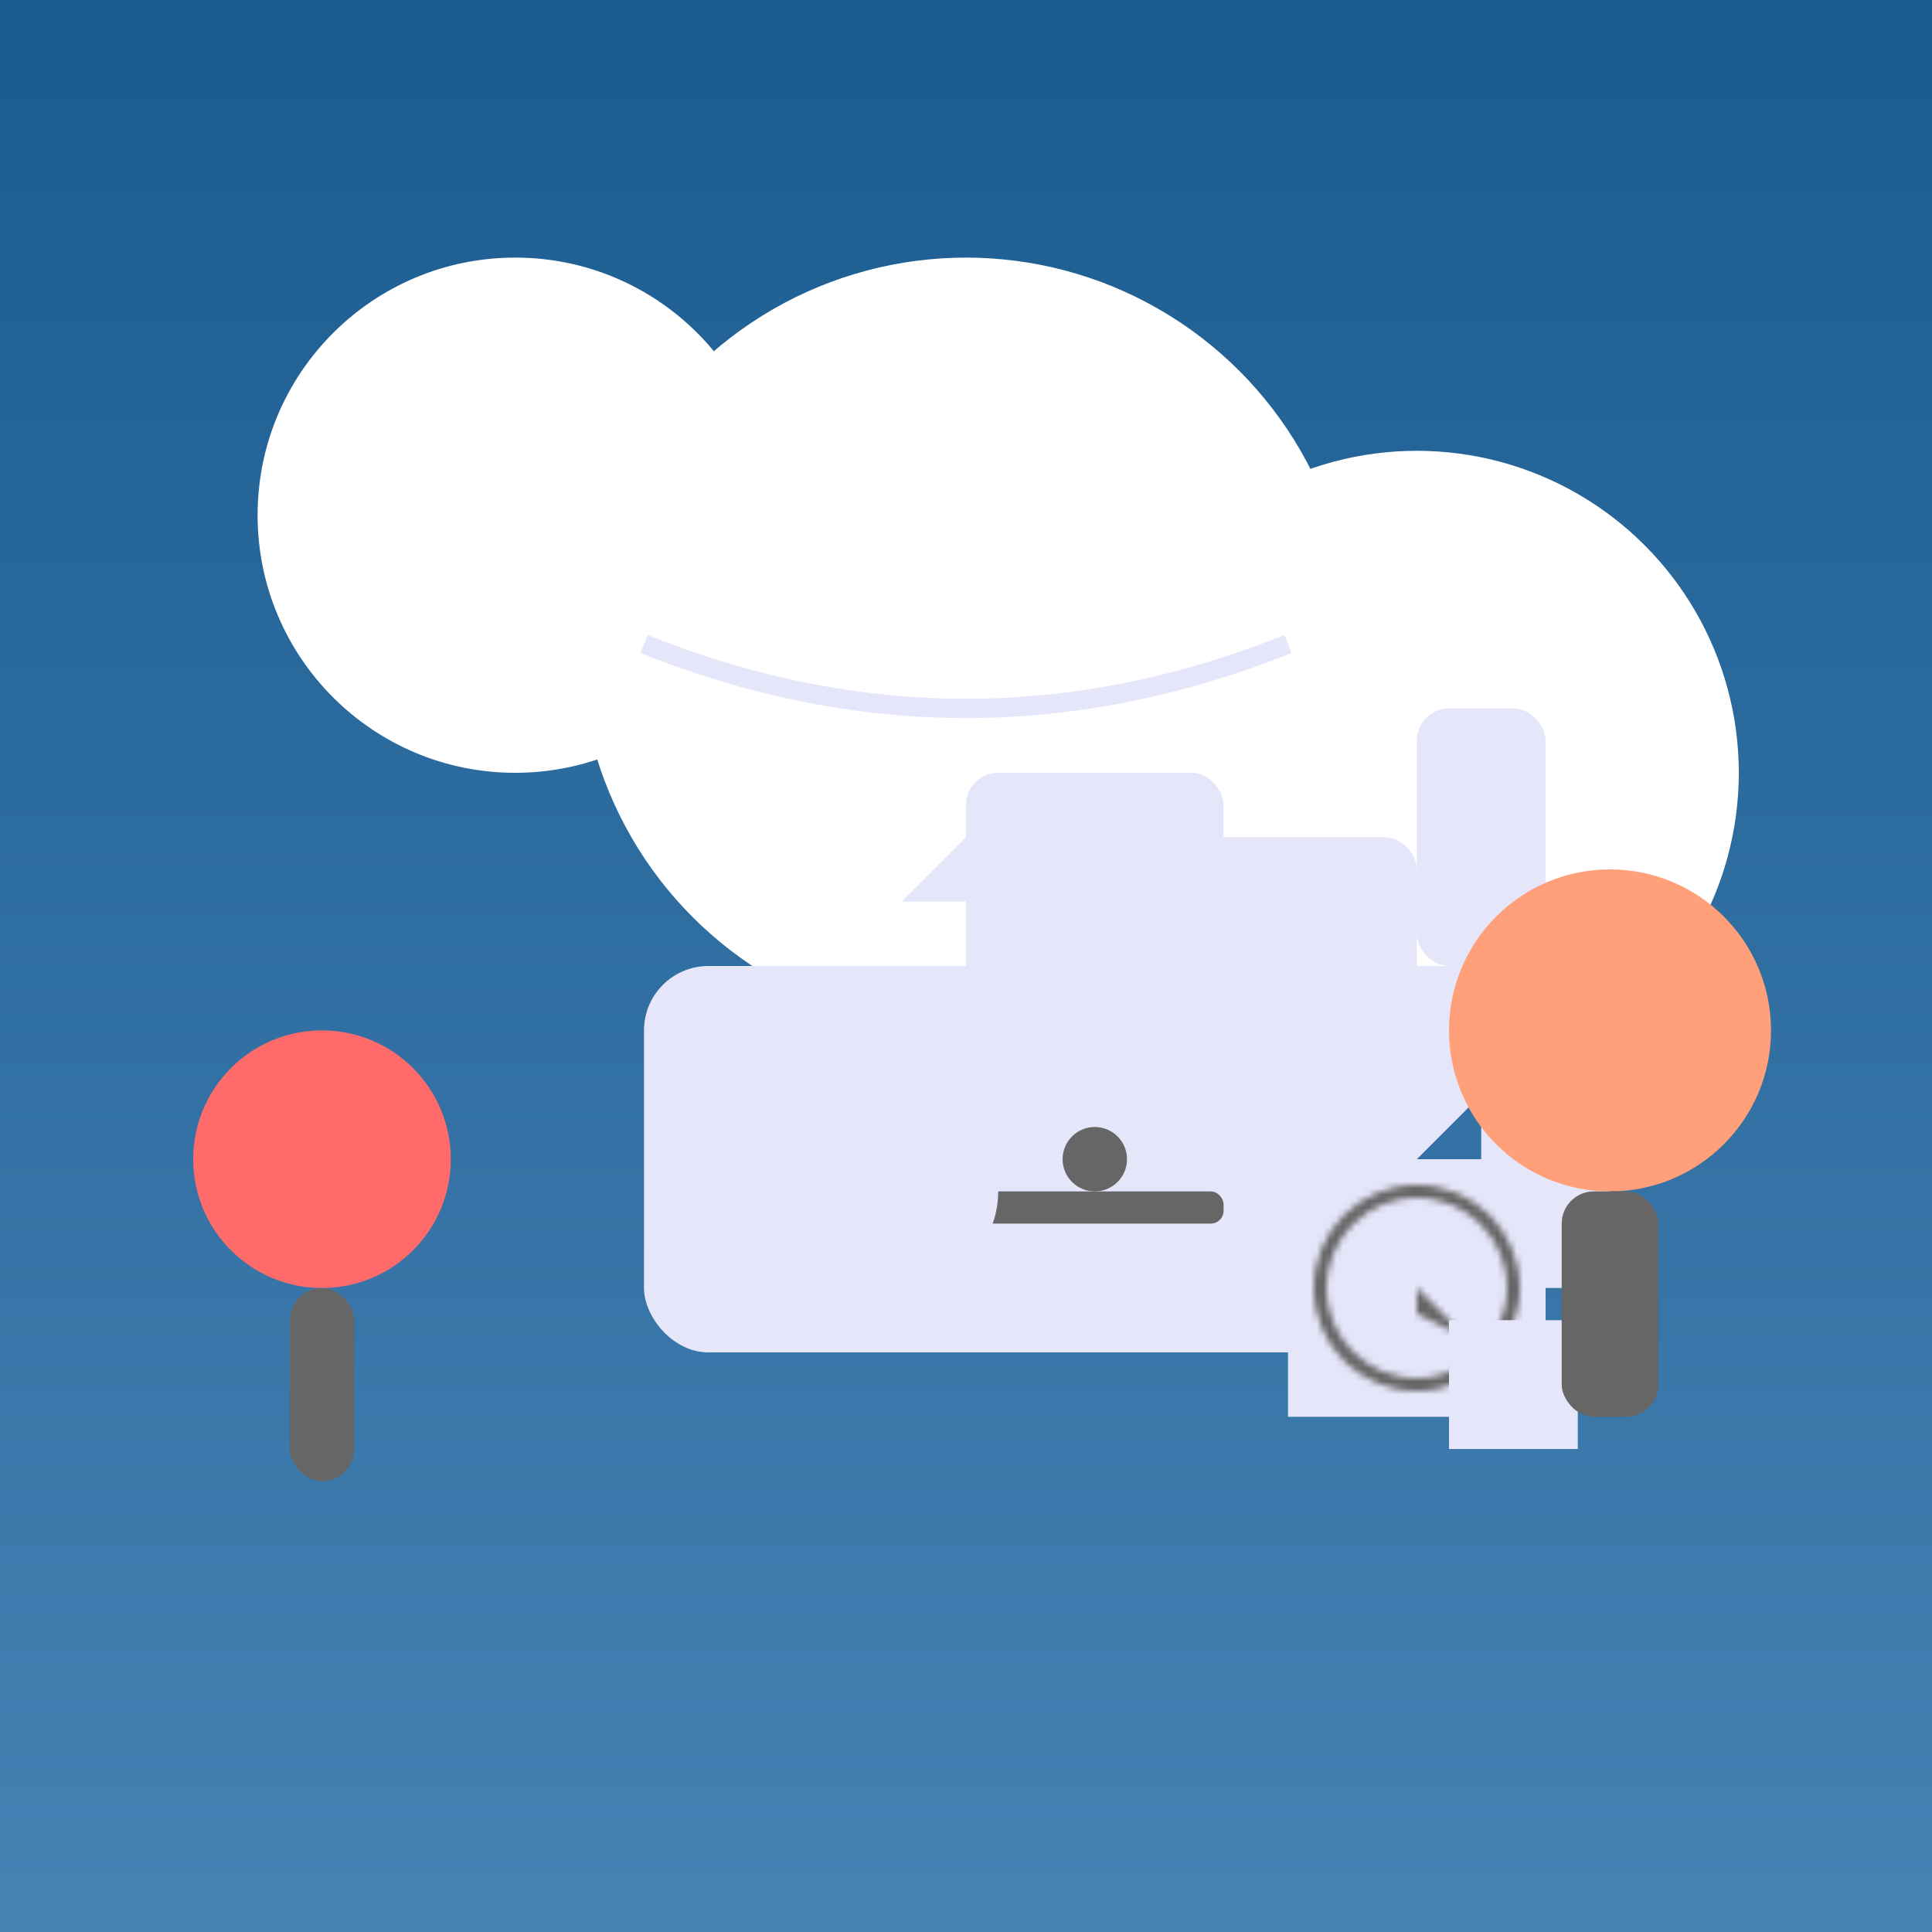 <svg width="300" height="300" viewBox="0 0 300 300" xmlns="http://www.w3.org/2000/svg">
  <defs>
    <linearGradient id="skyGradient" x1="0%" y1="0%" x2="0%" y2="100%">
      <stop offset="0%" style="stop-color:#1a5b8f;stop-opacity:1" />
      <stop offset="100%" style="stop-color:#4682b4;stop-opacity:1" />
    </linearGradient>
    <pattern id="gearPattern" width="40" height="40" patternUnits="userSpaceOnUse">
      <rect width="40" height="40" fill="#e6e6fa"/>
      <circle cx="20" cy="20" r="15" stroke="#666" stroke-width="2" fill="none"/>
      <path d="M20,20 L28,28 L20,24 Z" fill="#666"/>
    </pattern>
    <filter id="cloudFilter">
      <feGaussianBlur stdDeviation="2" result="glow"/>
      <feMerge>
        <feMergeNode in="glow"/>
        <feMergeNode in="SourceGraphic"/>
      </feMerge>
    </filter>
  </defs>
  <rect width="300" height="300" fill="url(#skyGradient)"/>
  <!-- Clouds -->
  <g filter="url(#cloudFilter)">
    <circle cx="150" cy="100" r="60" fill="#ffffff"/>
    <circle cx="220" cy="120" r="50" fill="#ffffff"/>
    <circle cx="80" cy="80" r="40" fill="#ffffff"/>
  </g>
  <!-- Floating City -->
  <g transform="translate(100,150)">
    <rect width="100" height="60" rx="10" fill="#e6e6fa"/>
    <rect width="40" height="80" x="80" y="-20" rx="5" fill="#e6e6fa"/>
    <rect width="20" height="40" x="120" y="-40" rx="5" fill="#e6e6fa"/>
    <path d="M50,0 L100,50 L150,0" fill="#e6e6fa"/>
    <rect width="20" height="30" x="130" y="20" rx="5" fill="#e6e6fa"/>
  </g>
  <!-- Gears -->
  <g transform="translate(200,180)">
    <rect width="40" height="40" fill="url(#gearPattern)"/>
    <rect width="20" height="20" x="25" y="25" fill="#e6e6fa"/>
  </g>
  <!-- Hot Air Balloons -->
  <g transform="translate(50,180)">
    <circle cx="0" cy="0" r="20" fill="#ff6b6b"/>
    <rect width="10" height="30" x="-5" y="20" rx="5" fill="#666"/>
  </g>
  <g transform="translate(250,160)">
    <circle cx="0" cy="0" r="25" fill="#ffa07a"/>
    <rect width="15" height="35" x="-7.5" y="25" rx="5" fill="#666"/>
  </g>
  <!-- Clock Tower -->
  <g transform="translate(150,120)">
    <rect width="40" height="60" rx="5" fill="#e6e6fa"/>
    <rect width="20" height="20" x="10" y="40" rx="5" fill="#e6e6fa"/>
    <circle cx="20" cy="60" r="5" fill="#666"/>
    <rect width="40" height="5" y="65" rx="2" fill="#666"/>
  </g>
  <!-- Glowing Elements -->
  <g>
    <rect width="30" height="30" x="185" y="140" rx="15" fill="#e6e6fa" filter="url(#cloudFilter)"/>
    <rect width="30" height="30" x="125" y="170" rx="15" fill="#e6e6fa" filter="url(#cloudFilter)"/>
  </g>
  <!-- Abstract Shapes -->
  <path d="M100,100 Q150,120 200,100" stroke="#e6e6fa" stroke-width="3" fill="none"/>
  <path d="M180,160 Q200,180 220,160" stroke="#e6e6fa" stroke-width="2" fill="none"/>
  <path d="M140,140 L160,120 L180,140" fill="#e6e6fa"/>
</svg>